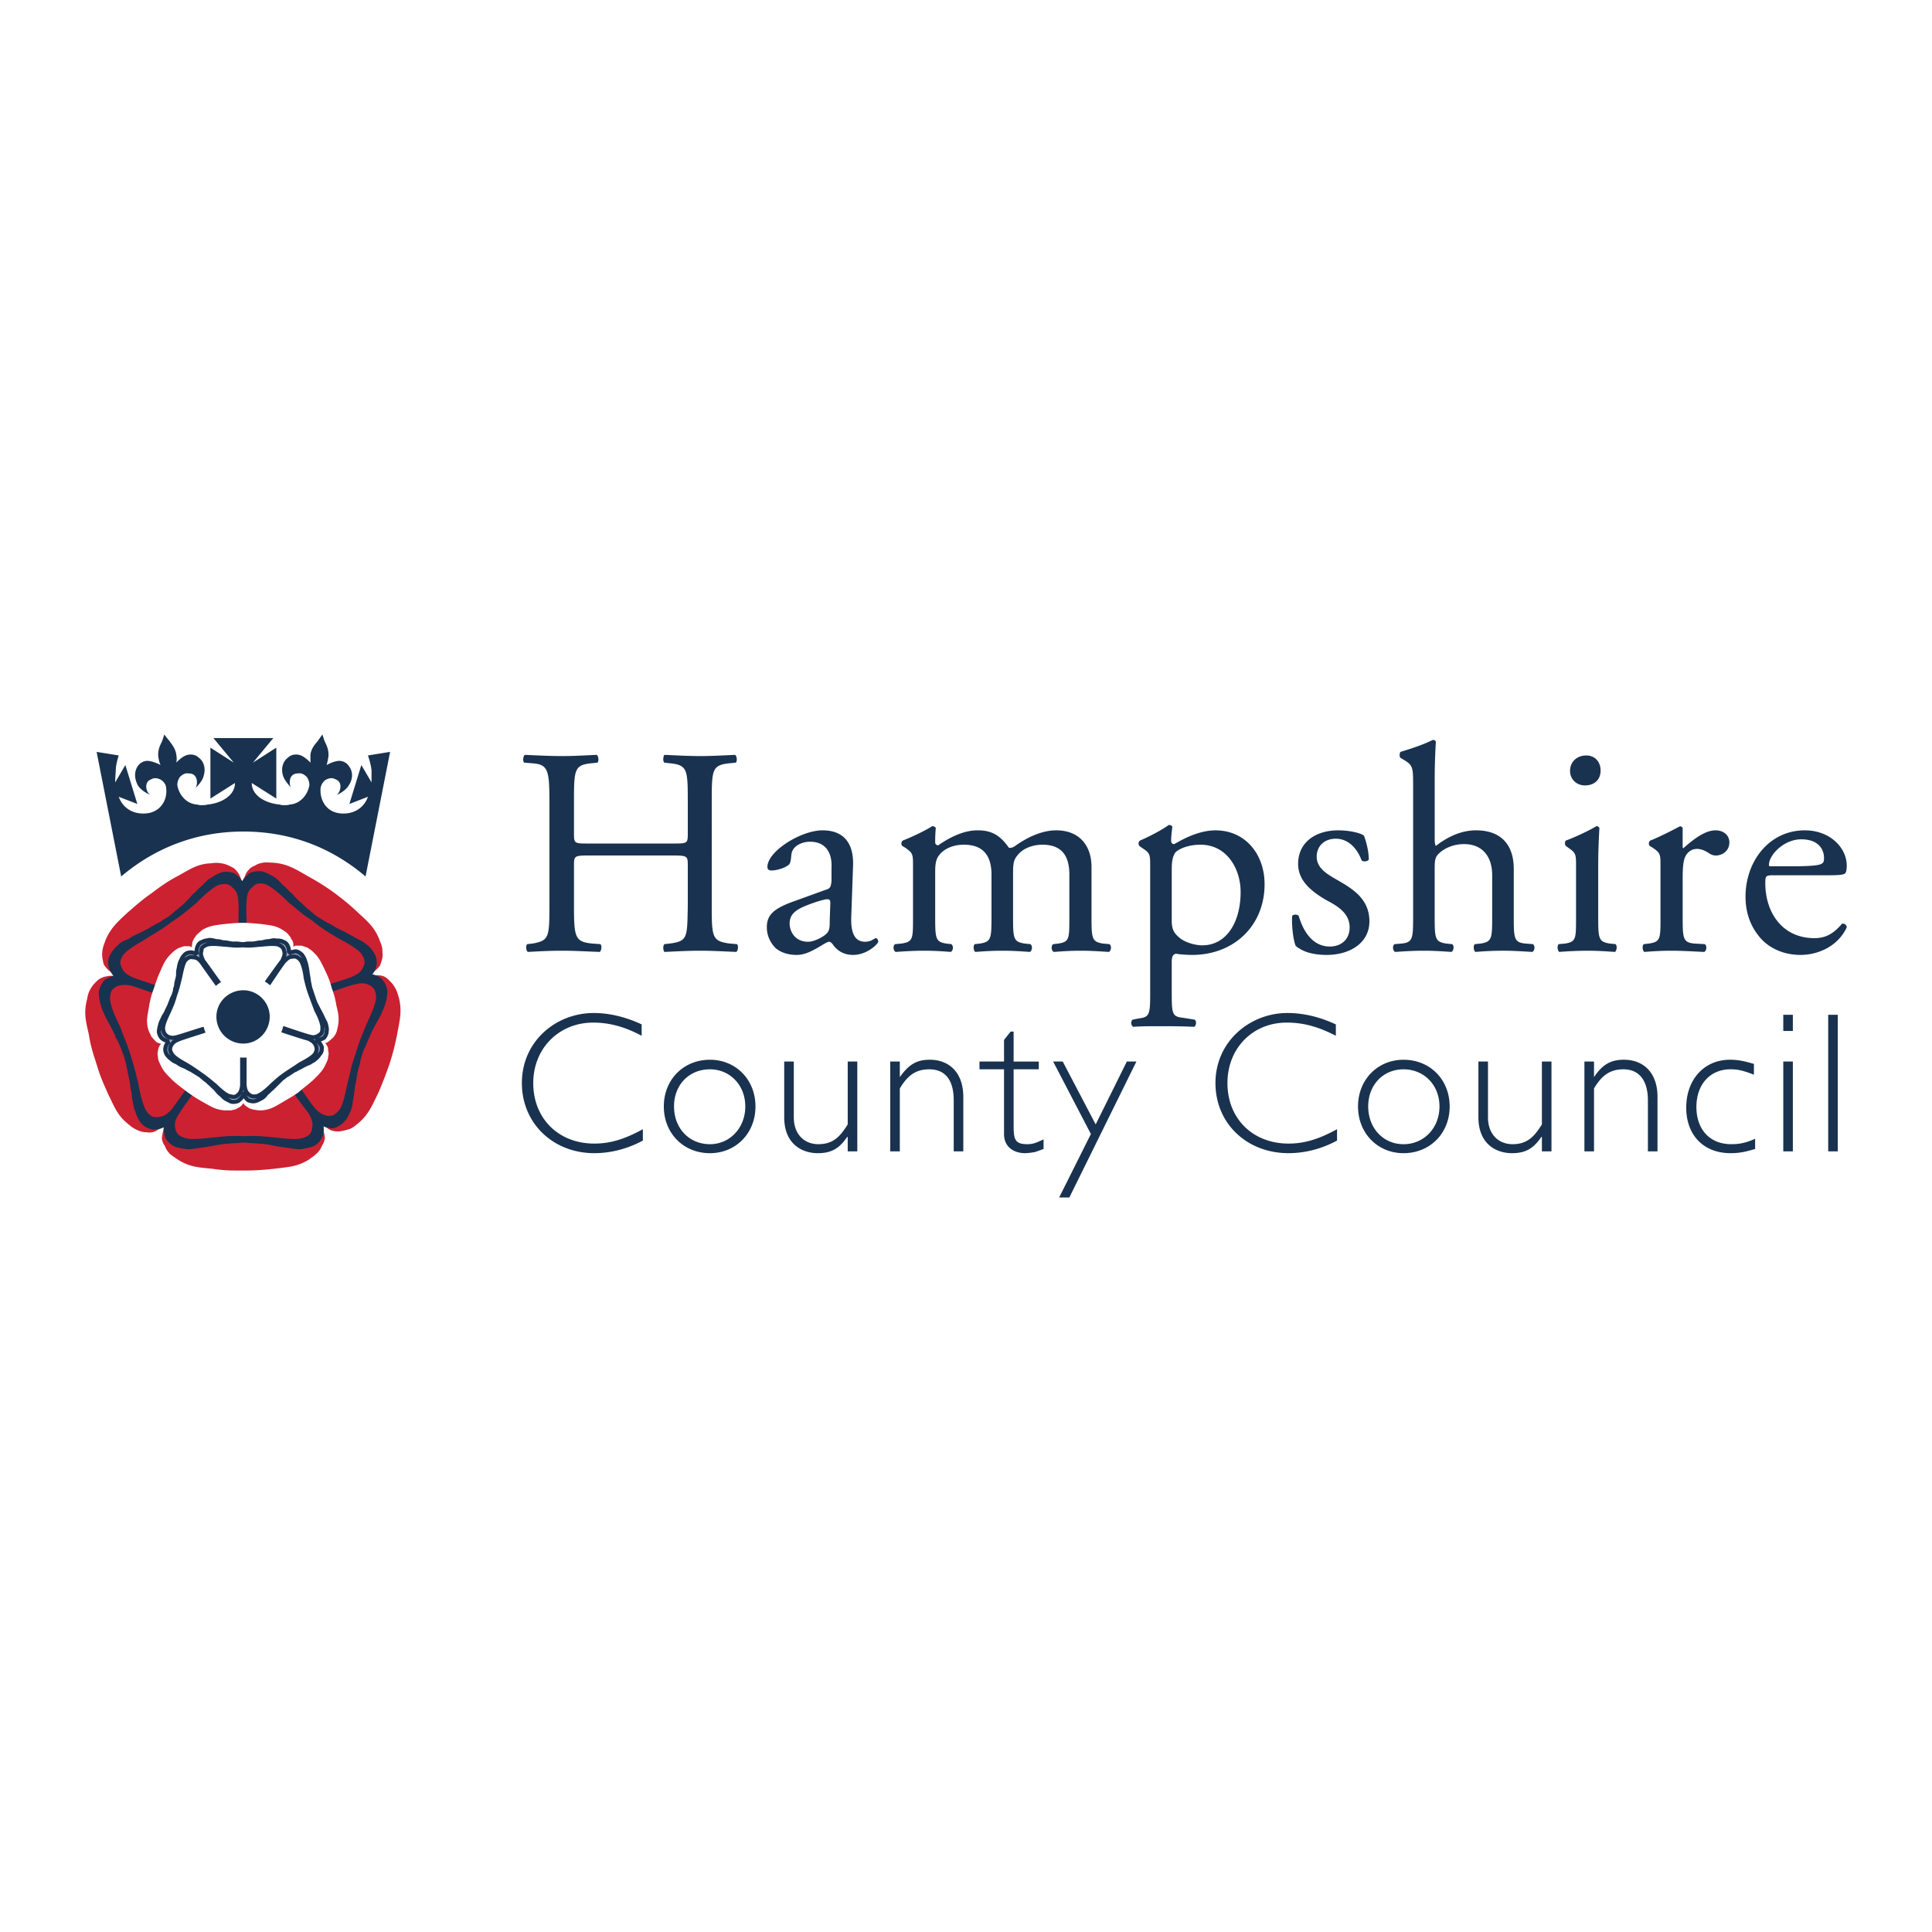 <svg xmlns="http://www.w3.org/2000/svg" width="2500" height="2500" viewBox="0 0 192.756 192.756"><path fill-rule="evenodd" clip-rule="evenodd" fill="#fff" d="M0 0h192.756v192.756H0V0z"/><path d="M64.02 102.205c-1.673-.777-3.287-1.137-4.781-1.137-3.765 0-7.171 2.809-7.171 6.992 0 4.004 3.107 6.992 7.23 6.992 1.614 0 3.287-.418 4.841-1.256v-1.135c-1.853 1.016-3.287 1.434-4.841 1.434-3.585 0-6.095-2.51-6.095-6.035 0-3.465 2.57-6.035 5.976-6.035 1.613 0 3.167.418 4.84 1.314v-1.134h.001zM75.374 110.391c0-2.688-1.972-4.66-4.542-4.66-2.629 0-4.602 1.973-4.602 4.66 0 2.689 1.972 4.662 4.602 4.662 2.569 0 4.542-1.973 4.542-4.662zm-1.016 0c0 2.152-1.554 3.766-3.526 3.766-2.092 0-3.585-1.613-3.585-3.766 0-2.15 1.494-3.705 3.585-3.705 1.972 0 3.526 1.554 3.526 3.705zM84.576 114.873h.957v-8.963h-.957v6.273c-.776 1.256-1.494 1.973-2.928 1.973-1.314 0-2.45-.896-2.45-2.689v-5.557h-.956v5.557c0 2.689 1.793 3.586 3.347 3.586 1.375 0 2.151-.479 2.928-1.613h.06v1.433h-.001zM89.775 105.91h-.956v8.963h.956v-6.275c.777-1.314 1.613-1.912 2.928-1.912 1.614 0 2.45 1.076 2.45 3.107v5.08h.956v-5.438c0-2.451-1.434-3.705-3.346-3.705-1.315 0-2.092.479-2.988 1.732v-1.552zM101.129 102.922h-.299l-.658.836v2.152h-2.449v.775h2.449v6.455c0 1.375 1.076 1.912 2.092 1.912.299 0 .719-.061 1.018-.119.357-.119.656-.24.836-.299v-.957c-.777.359-1.076.479-1.613.479-1.375 0-1.375-.598-1.375-2.152v-5.318h2.51v-.775h-2.51v-2.989h-.001zM113.379 105.91h-.955l-3.108 6.274-3.287-6.274h-.957l3.766 7.231-3.168 6.334h1.018l6.691-13.565zM133.279 102.205c-1.674-.777-3.287-1.137-4.84-1.137-3.707 0-7.172 2.809-7.172 6.992 0 4.004 3.107 6.992 7.291 6.992 1.613 0 3.285-.418 4.84-1.256v-1.135c-1.854 1.016-3.287 1.434-4.84 1.434-3.586 0-6.096-2.51-6.096-6.035 0-3.465 2.51-6.035 5.916-6.035 1.672 0 3.166.418 4.9 1.314v-1.134h.001zM144.633 110.391c0-2.688-1.973-4.66-4.602-4.66-2.57 0-4.541 1.973-4.541 4.66 0 2.689 1.971 4.662 4.541 4.662 2.629 0 4.602-1.973 4.602-4.662zm-1.016 0c0 2.152-1.555 3.766-3.586 3.766s-3.525-1.613-3.525-3.766c0-2.15 1.494-3.705 3.525-3.705s3.586 1.554 3.586 3.705zM153.836 114.873h.955v-8.963h-.955v6.273c-.777 1.256-1.494 1.973-2.928 1.973-1.316 0-2.451-.896-2.451-2.689v-5.557h-.955v5.557c0 2.689 1.791 3.586 3.346 3.586 1.375 0 2.15-.479 2.928-1.613h.061v1.433h-.001zM159.035 105.91h-.957v8.963h.957v-6.275c.775-1.314 1.613-1.912 2.928-1.912 1.553 0 2.449 1.076 2.449 3.107v5.08h.957v-5.438c0-2.451-1.436-3.705-3.348-3.705-1.314 0-2.15.479-2.986 1.732v-1.552zM174.99 106.148c-1.016-.299-1.613-.418-2.391-.418-2.57 0-4.363 1.973-4.363 4.781 0 2.748 1.734 4.541 4.422 4.541.838 0 1.436-.119 2.451-.418v-1.016c-.957.418-1.555.537-2.391.537-2.15 0-3.467-1.494-3.467-3.705 0-2.271 1.375-3.766 3.406-3.766.719 0 1.256.121 2.332.539v-1.075h.001zM177.918 114.873h.955v-8.963h-.955v8.963zm0-12.012h.955v-1.613h-.955v1.613zM182.4 114.873h.955v-13.625h-.955v13.625zM67.126 85.353c1.435 0 1.494.06 1.494.956v4.123c-.06 3.107 0 3.466-1.792 3.705l-.538.06c-.18.18-.12.657 0 .777 1.314-.06 2.39-.12 3.585-.12 1.136 0 2.151.06 3.585.12.179-.12.239-.657.06-.777l-.717-.06c-1.733-.239-1.792-.598-1.792-3.705V79.855c0-3.107.06-3.526 1.792-3.705l.598-.06c.179-.119.12-.657-.06-.777-1.315.06-2.331.12-3.466.12-1.195 0-2.211-.06-3.585-.12-.12.12-.18.658 0 .777l.538.06c1.733.179 1.792.598 1.792 3.705v3.347c0 .956-.06.956-1.494.956h-8.425c-1.375 0-1.435 0-1.435-.956v-3.347c0-3.107.06-3.526 1.733-3.705l.598-.06c.179-.119.12-.657-.06-.777-1.314.06-2.271.12-3.466.12-1.255 0-2.271-.06-3.705-.12-.18.12-.239.658-.06.777l.776.06c1.554.12 1.733.598 1.733 3.705v10.577c0 3.107-.06 3.406-1.673 3.705l-.538.06c-.18.18-.12.657.06.777 1.135-.06 2.151-.12 3.406-.12 1.195 0 2.151.06 3.765.12.179-.12.239-.657.06-.777l-.836-.06c-1.673-.179-1.793-.598-1.793-3.705v-4.123c0-.896.06-.956 1.435-.956h8.425zM78.958 90.014c-1.912.717-2.45 1.375-2.45 2.51 0 .836.359 1.554.896 2.091.538.418 1.195.657 2.091.657.777 0 1.435-.358 2.092-.717.598-.358.956-.597 1.135-.597s.358.239.478.418c.538.657 1.195.896 1.912.896 1.434 0 2.51-1.135 2.51-1.314s-.119-.359-.239-.359c-.06 0-.239.12-.358.18-.18.119-.479.179-.717.179-1.195 0-1.435-1.195-1.375-2.57l.179-5.079c.06-2.211-.956-3.466-3.048-3.466-2.151 0-5.497 2.091-5.497 3.646 0 .239.119.358.418.358.418 0 1.195-.179 1.673-.538.239-.18.239-.538.298-1.016.06-.896 1.076-1.315 1.853-1.315 1.853 0 2.211 1.494 2.152 2.57v1.375c-.06.418-.06.717-.538.836l-3.465 1.255zm-.178 2.152c0-1.136.836-1.554 2.569-2.152.538-.179 1.016-.299 1.195-.299.179 0 .299.06.299.359l-.06 1.733c0 .657 0 1.076-.358 1.375-.299.299-1.195.777-1.792.777-1.495-.001-1.853-1.256-1.853-1.793zM106.688 91.568c0 2.091 0 2.39-1.076 2.569l-.539.06c-.238.18-.178.657.061.777.836-.06 1.613-.12 2.689-.12 1.016 0 1.852.06 2.809.12.238-.12.299-.597.059-.777l-.656-.06c-1.076-.179-1.135-.478-1.135-2.569v-5.08c0-2.032-1.137-3.646-3.527-3.646-1.373 0-2.809.658-4.002 1.494-.24.179-.479.298-.719.239-.836-1.195-1.672-1.733-3.107-1.733-1.434 0-2.808.717-3.943 1.494-.179 0-.299-.12-.299-.299 0-.299 0-.717.06-1.434-.06-.12-.239-.18-.359-.18-.598.418-2.271 1.195-2.928 1.435-.179.119-.179.418-.06.538l.299.18c.777.538.777.657.777 1.852v5.14c0 2.091 0 2.39-1.135 2.569l-.657.06c-.239.18-.18.657.06.777.896-.06 1.792-.12 2.809-.12 1.075 0 1.912.06 2.689.12.239-.12.299-.597.06-.777l-.538-.06c-1.016-.179-1.076-.478-1.076-2.569v-4.602c0-.896.12-1.315.418-1.673.418-.538 1.255-1.016 2.45-1.016 1.853 0 2.749 1.016 2.749 2.988v4.303c0 2.091-.059 2.39-1.135 2.569l-.539.06c-.178.18-.119.657.061.777.836-.06 1.613-.12 2.689-.12 1.016 0 1.912.06 2.748.12.24-.12.299-.597.061-.777l-.598-.06c-1.076-.179-1.135-.478-1.135-2.569v-4.542c0-1.016.119-1.314.477-1.733.418-.538 1.314-1.016 2.451-1.016 1.852 0 2.689 1.016 2.689 2.988v4.303h-.002zM114.754 99.098c0 2.092-.061 2.391-1.135 2.51l-.598.119c-.24.119-.18.658.059.717.777-.059 1.674-.059 2.75-.059 1.016 0 1.912 0 3.285.059.24-.059.299-.598.061-.717l-1.135-.18c-1.076-.119-1.137-.357-1.137-2.449V95.99c0-.657.18-.777.42-.837.299.06 1.074.12 1.613.12 4.182 0 7.23-2.928 7.23-7.051 0-2.988-1.912-5.378-4.9-5.378-1.912 0-3.766 1.195-4.123 1.375-.24 0-.299-.179-.299-.358 0-.418.059-.837.119-1.375-.061-.12-.18-.179-.359-.179-.717.538-2.15 1.255-2.867 1.554-.18.119-.18.418-.061.538l.24.18c.836.538.836.657.836 1.852v12.667h.001zm2.15-12.311c0-.956.121-1.375.359-1.733.359-.359 1.256-.777 2.51-.777 2.629 0 4.004 2.391 4.004 4.721 0 3.047-1.434 5.318-3.824 5.318-.658 0-1.555-.239-2.152-.657-.598-.478-.896-.836-.896-1.792v-5.08h-.001zM133.518 82.843c-2.27 0-4.004 1.195-4.004 3.346 0 1.614 1.195 2.689 2.869 3.646 1.135.598 2.27 1.315 2.27 2.689 0 1.255-.895 1.912-1.971 1.912-1.674 0-2.631-1.435-3.107-3.048-.119-.179-.539-.179-.658 0-.059 1.016.119 2.45.359 2.988.717.597 1.732.896 3.107.896 2.211 0 4.242-1.135 4.242-3.346 0-2.092-1.434-3.107-2.988-4.004-1.016-.598-2.27-1.195-2.27-2.45 0-1.016.717-1.793 1.912-1.793s2.092.897 2.568 2.152c.121.179.598.119.717-.06 0-.837-.238-1.733-.477-2.39-.239-.239-1.374-.538-2.569-.538zM140.988 91.568c0 2.091-.061 2.45-1.137 2.569l-.717.06c-.238.18-.18.657.061.777.896-.06 1.793-.12 2.867-.12 1.016 0 1.854.06 2.75.12.238-.12.299-.657.059-.777l-.598-.06c-1.074-.179-1.135-.478-1.135-2.569v-4.96c0-1.016.119-1.195.598-1.614.537-.418 1.314-.777 2.33-.777 1.854 0 2.809 1.255 2.809 3.107v4.243c0 2.091-.059 2.39-1.135 2.569l-.598.06c-.18.18-.119.657.061.777.775-.06 1.672-.12 2.748-.12 1.016 0 1.852.06 2.928.12.24-.12.299-.597.061-.777l-.777-.06c-1.076-.12-1.135-.478-1.135-2.569v-4.9c0-2.091-1.016-3.825-3.766-3.825-1.553 0-2.928.717-4.004 1.554-.059-.06-.119-.298-.119-.597v-6.155c0-1.315.061-2.809.119-3.646a.33.33 0 0 0-.299-.179c-1.074.538-2.449.957-3.227 1.195-.119.12-.119.538 0 .598l.299.179c.896.538.957.717.957 2.45v13.327zM157.242 91.568c0 2.091 0 2.39-1.076 2.569l-.658.06c-.178.18-.119.657.061.777a37.38 37.38 0 0 1 2.809-.12c1.016 0 1.854.06 2.748.12.18-.12.24-.597.061-.777l-.598-.06c-1.076-.179-1.135-.478-1.135-2.569v-5.319c0-1.195.059-2.629.119-3.645a.33.33 0 0 0-.299-.18c-.658.418-2.33 1.195-3.047 1.435-.121.119-.121.418 0 .538l.238.18c.777.538.777.657.777 1.852v5.139zm1.016-16.195c-.896 0-1.613.598-1.613 1.554 0 .776.598 1.434 1.494 1.434.836 0 1.553-.478 1.553-1.494-.001-.837-.538-1.494-1.434-1.494zM165.668 91.568c0 2.091 0 2.39-1.137 2.569l-.537.06c-.18.18-.119.657.061.777.775-.06 1.672-.12 2.688-.12 1.076 0 1.914.06 3.287.12.24-.12.299-.597.061-.777l-1.076-.06c-1.076-.12-1.135-.478-1.135-2.569v-4.004c0-1.016.059-1.853.357-2.271.24-.359.598-.598 1.076-.598.418 0 .836.18 1.256.478.238.12.357.18.656.18.479 0 1.314-.359 1.314-1.315 0-.717-.598-1.195-1.373-1.195-1.076 0-2.211.896-3.229 1.792-.059-.059-.059-.119-.059-.298v-1.733c0-.06-.119-.12-.24-.18-.775.418-2.33 1.195-2.986 1.435-.18.119-.18.418-.061.538l.299.18c.777.538.777.657.777 1.852v5.139h.001zM182.4 87.325c1.254 0 1.613-.06 1.732-.239.059-.12.119-.299.119-.717 0-1.792-1.674-3.526-4.184-3.526-3.525 0-5.916 3.048-5.916 6.633 0 1.314.359 2.689 1.256 3.824.836 1.136 2.33 1.972 4.242 1.972 1.555 0 3.646-.717 4.602-2.749 0-.239-.238-.418-.479-.358-.955 1.135-1.793 1.434-2.748 1.434-3.168 0-4.9-2.51-4.9-5.498 0-.717.061-.777.836-.777h5.44v.001zm-5.738-.897c-.178 0-.178-.06-.178-.119 0-1.016 1.494-2.57 3.227-2.57s2.27 1.016 2.27 1.853c0 .358-.059.478-.178.538-.18.18-.838.299-3.049.299h-2.092v-.001z" fill-rule="evenodd" clip-rule="evenodd" fill="#19324f"/><path d="M11.791 97.424c-.358-.061-.538-.238-.777-.479a2.344 2.344 0 0 1-.538-.537c-.179-.239-.179-.418-.239-.717a2.561 2.561 0 0 1 0-.956c.06-.358.18-.598.299-.956.538-1.255 1.255-1.853 2.211-2.749.896-.777 1.435-1.255 2.451-1.972.956-.717 1.553-1.135 2.569-1.673 1.195-.658 1.912-1.196 3.287-1.255.418-.06.657-.06 1.016 0s.538.12.896.299c.239.12.418.18.598.418.239.239.298.418.418.657.119.359.179.538.179.896 0-.358.06-.598.239-.896.12-.299.18-.478.359-.657.179-.239.358-.358.657-.478.299-.18.479-.239.837-.299.418-.06.657 0 1.016 0 1.375.119 2.151.598 3.287 1.255 1.076.598 1.673.956 2.689 1.673.956.717 1.494 1.135 2.39 1.972.956.897 1.673 1.435 2.211 2.75.12.358.239.537.299.956 0 .358.06.538 0 .896-.06.299-.119.478-.239.776-.179.24-.299.359-.538.539a1.725 1.725 0 0 1-.777.477c.359-.119.598-.119.956-.059.299 0 .479 0 .777.119.239.119.358.238.598.479.239.238.358.418.538.717.179.357.239.598.358 1.016.299 1.314.06 2.152-.179 3.467a25.163 25.163 0 0 1-.777 3.047 42.355 42.355 0 0 1-1.135 2.928c-.598 1.195-.896 2.031-1.912 2.928-.299.24-.479.42-.837.6a5.034 5.034 0 0 1-.896.238 1.723 1.723 0 0 1-.776 0 1.33 1.33 0 0 1-.657-.299c-.359-.18-.538-.299-.718-.598.239.299.299.537.359.896.06.299.12.479.12.717-.06.359-.12.479-.299.777-.12.299-.239.479-.478.717-.299.299-.538.418-.836.656-1.195.719-2.092.719-3.407.896-1.195.121-1.912.18-3.107.18-1.255 0-1.913 0-3.107-.18-1.315-.119-2.271-.178-3.406-.896-.358-.238-.538-.357-.837-.596-.239-.299-.358-.42-.478-.777-.18-.24-.239-.418-.299-.717 0-.299.06-.479.119-.777s.06-.537.299-.838c-.179.359-.358.479-.717.658-.239.119-.359.238-.657.299-.299.061-.479 0-.777 0a2.654 2.654 0 0 1-.896-.299c-.358-.18-.478-.299-.836-.598-1.016-.836-1.314-1.732-1.912-2.928-.478-1.076-.777-1.732-1.135-2.928-.359-1.137-.598-1.793-.777-2.988-.299-1.314-.538-2.152-.18-3.525.06-.359.12-.598.299-.957.179-.299.299-.479.538-.717.239-.238.359-.359.658-.479.239-.119.418-.119.717-.18.354 0 .534-.058.892.061z" fill-rule="evenodd" clip-rule="evenodd" fill="#cc2131"/><path d="M24.281 82.962c4.542 0 8.665 1.494 12.19 4.482l2.45-12.43-2.211.358s.298.837.358 1.494v1.195l-1.016-1.733-1.195 3.884 1.853-.717c-.359 1.016-1.255 1.673-2.45 1.673-1.793 0-2.391-1.494-2.271-2.569.06-.358.299-.657.478-.777.299-.179.657-.239.896-.12.299.12.538.239.598.657.06.598-.358.957-.358.957s.836-.359 1.195-.957c.359-.538.478-1.255.06-1.852-.12-.18-.359-.538-.956-.598-.598 0-1.315.418-1.315.418.06-.179.12-.478.179-.836.06-.657-.179-1.135-.358-1.494-.06-.119-.239-.717-.239-.717s-.358.478-.418.598c-.299.358-.657.717-.777 1.375v.836s-.597-.657-1.135-.777c-.598-.12-.957.12-1.136.299-.538.418-.657 1.135-.478 1.733.179.657.896 1.255.836 1.314 0 0-.299-.478-.06-1.076.179-.358.478-.418.777-.418.299-.06.598.12.836.358.12.179.299.538.239.896-.18.896-.896 1.792-1.972 1.853-.12.06-.298.06-.478.06-.179 0-.358 0-.478-.06-1.434-.12-2.809-.896-2.809-2.151l2.451 1.554v-5.08l-2.331 1.494 2.032-2.45h-5.976l2.032 2.45-2.331-1.494v5.08l2.45-1.554c0 1.255-1.375 2.032-2.749 2.151-.179.06-.358.06-.538.06s-.299 0-.478-.06c-1.076-.06-1.793-.956-1.972-1.853-.06-.359.119-.717.239-.896.239-.239.538-.418.836-.358.299 0 .598.06.777.418a1.259 1.259 0 0 1-.06 1.076c0-.06.717-.657.836-1.314.18-.598.06-1.315-.478-1.733-.179-.179-.538-.418-1.135-.299-.538.12-1.136.777-1.136.777.06-.239.06-.478 0-.836-.119-.658-.478-1.016-.717-1.375-.12-.12-.478-.598-.478-.598s-.179.598-.239.717c-.18.359-.418.837-.359 1.494.06.358.12.657.239.836 0 0-.777-.418-1.374-.418-.598.06-.837.418-.956.598-.359.597-.239 1.314.06 1.852.358.598 1.255.957 1.255.957-.06 0-.478-.359-.418-.957.06-.418.299-.538.598-.657.239-.12.597-.06.896.12.179.12.478.418.478.777.179 1.076-.478 2.569-2.271 2.569-1.195 0-2.091-.657-2.45-1.673l1.853.717-1.195-3.884-1.016 1.733s0-.358.06-1.195c0-.657.299-1.494.299-1.494l-2.21-.357 2.45 12.43c3.526-2.988 7.708-4.483 12.191-4.483z" fill-rule="evenodd" clip-rule="evenodd" fill="#19324f"/><path d="M31.989 112.064c.179.299.12 1.135-.06 1.375-.179.357-.418.598-.836.777-.359.119-.717.178-1.136.238-.478 0-.717-.061-1.135-.119-.538-.061-.777-.119-1.255-.18a10.81 10.81 0 0 0-1.375-.238c-.358 0-.538-.061-.896-.061-.299 0-.657-.061-.956-.061s-.717.061-.956.061c-.358 0-.598.061-.896.061a11.91 11.91 0 0 0-1.434.238c-.478.061-.717.119-1.195.18-.478.059-.717.119-1.135.119-.478-.061-.837-.119-1.195-.238-.358-.18-.657-.42-.836-.777-.12-.24-.239-1.076 0-1.375h-.12c-.239.299-1.016.479-1.315.418-.418-.059-.717-.238-1.016-.537a3.048 3.048 0 0 1-.538-1.076c-.18-.418-.18-.656-.299-1.135-.06-.479-.06-.717-.18-1.195-.06-.537-.119-.836-.239-1.375-.06-.357-.12-.537-.179-.896-.06-.299-.179-.656-.239-.955-.12-.24-.239-.598-.358-.896s-.179-.479-.358-.777a24.895 24.895 0 0 0-.598-1.254c-.239-.479-.418-.719-.598-1.137-.18-.418-.299-.598-.418-1.074a4.17 4.17 0 0 1-.179-1.197c.06-.357.239-.717.478-1.016.179-.178.956-.537 1.315-.418-.359-.119-.837-.955-.837-1.254-.06-.359 0-.718.239-1.076.179-.359.478-.598.777-.896.358-.299.598-.299 1.016-.538.418-.299.658-.358 1.136-.598s.717-.358 1.195-.657c.299-.18.479-.239.777-.418.239-.179.597-.359.836-.538.239-.18.478-.418.717-.598.298-.239.418-.358.717-.597.358-.359.598-.598.956-1.016.358-.299.538-.538.896-.837.358-.358.478-.538.896-.777.358-.239.657-.418 1.075-.538.358-.06.777 0 1.076.12.298.179.836.777.836 1.135.06-.358.598-1.016.897-1.195.298-.12.717-.179 1.075-.12.418.12.717.299 1.136.538.358.239.478.418.836.777.358.299.538.538.896.837.358.418.598.657 1.016 1.016.239.239.359.358.657.598.239.179.479.418.718.597s.597.359.836.538c.299.18.479.239.777.418.478.299.717.418 1.255.658.418.239.657.358 1.075.598.418.239.657.298 1.016.597.359.239.598.538.777.836.239.358.299.717.239 1.076 0 .299-.359 1.016-.717 1.135.358-.059 1.135.24 1.315.479.239.24.418.598.478 1.016 0 .418-.06.777-.18 1.195s-.239.598-.418 1.076c-.239.418-.358.658-.598 1.076-.239.479-.418.777-.597 1.254-.179.359-.239.539-.359.838-.119.238-.299.598-.358.896-.119.299-.179.656-.239.955-.12.299-.12.537-.239.836-.06.539-.12.838-.239 1.375-.06.479-.06.777-.18 1.256-.06.477-.06.717-.239 1.135s-.299.717-.598 1.016c-.239.299-.597.479-.956.598-.297.058-1.253-.302-1.253-.302zm-8.007-19.481c0-.896.06-1.853 0-2.689-.06-.717-.179-1.076-.657-1.494-.359-.358-.658-.478-1.375-.358-.836.179-2.271 1.673-2.51 1.912-.956.777-1.314 1.135-2.33 1.792-.956.717-1.375.957-2.45 1.614-.299.239-2.092 1.135-2.57 1.853-.358.597-.358.956-.12 1.434.239.539.598.777 1.255 1.076.777.299 1.793.598 2.63.896l-.18.357c-.836-.238-1.733-.596-2.51-.836-.717-.119-1.135-.119-1.673.119-.478.299-.657.539-.717 1.256-.06.836.836 2.629 1.016 2.988.418 1.135.657 1.613 1.016 2.748.358 1.135.478 1.613.777 2.809.06.359.418 2.391.956 3.047.478.539.777.598 1.315.539.598-.061.896-.299 1.434-.836.479-.658 1.016-1.436 1.554-2.152l.359.18c-.538.777-1.076 1.494-1.494 2.15-.419.658-.538 1.016-.419 1.615.12.537.299.836.957 1.074.777.359 2.809 0 3.167 0 1.195-.119 1.673-.18 2.928-.119 1.195-.061 1.673 0 2.928.119.358 0 2.39.359 3.167 0 .598-.238.836-.537.896-1.074.119-.6 0-.957-.359-1.615-.478-.656-1.075-1.373-1.554-2.15l.299-.299c.538.777 1.016 1.494 1.494 2.092.478.537.837.775 1.435.896.538.059.836-.061 1.314-.598.538-.598.836-2.629.956-2.988.299-1.195.358-1.674.777-2.809.358-1.195.538-1.613 1.016-2.748.119-.359 1.075-2.152 1.016-2.988-.06-.717-.299-1.016-.717-1.256-.538-.299-.956-.299-1.673-.119-.776.18-1.673.537-2.569.836l-.18-.357c.896-.299 1.792-.539 2.57-.838.657-.299 1.016-.537 1.255-1.074.239-.479.239-.837-.12-1.435-.418-.717-2.271-1.613-2.569-1.792-1.075-.657-1.494-.896-2.45-1.673-1.016-.657-1.374-1.016-2.331-1.792-.239-.239-1.673-1.673-2.51-1.913-.717-.119-1.016 0-1.374.359-.478.418-.598.777-.658 1.494-.06.837 0 1.793 0 2.749h-.418v-.002z" fill-rule="evenodd" clip-rule="evenodd" fill="#19324f"/><path d="M31.989 112.064c.179.299.12 1.135-.06 1.375-.179.357-.418.598-.836.777-.359.119-.717.178-1.136.238-.478 0-.717-.061-1.135-.119-.538-.061-.777-.119-1.255-.18a10.81 10.81 0 0 0-1.375-.238c-.358 0-.538-.061-.896-.061-.299 0-.657-.061-.956-.061s-.717.061-.956.061c-.358 0-.598.061-.896.061a11.91 11.91 0 0 0-1.434.238c-.478.061-.717.119-1.195.18-.478.059-.717.119-1.135.119-.478-.061-.837-.119-1.195-.238-.358-.18-.657-.42-.836-.777-.12-.24-.239-1.076 0-1.375h-.12c-.239.299-1.016.479-1.315.418-.418-.059-.717-.238-1.016-.537a3.048 3.048 0 0 1-.538-1.076c-.18-.418-.18-.656-.299-1.135-.06-.479-.06-.717-.18-1.195-.06-.537-.119-.836-.239-1.375-.06-.357-.12-.537-.179-.896-.06-.299-.179-.656-.239-.955-.12-.24-.239-.598-.358-.896s-.179-.479-.358-.777a24.895 24.895 0 0 0-.598-1.254c-.239-.479-.418-.719-.598-1.137-.18-.418-.299-.598-.418-1.074a4.17 4.17 0 0 1-.179-1.197c.06-.357.239-.717.478-1.016.179-.178.956-.537 1.315-.418-.359-.119-.837-.955-.837-1.254-.06-.359 0-.718.239-1.076.179-.359.478-.598.777-.896.358-.299.598-.299 1.016-.538.418-.299.658-.358 1.136-.598s.717-.358 1.195-.657c.299-.18.479-.239.777-.418.239-.179.597-.359.836-.538.239-.18.478-.418.717-.598.298-.239.418-.358.717-.597.358-.359.598-.598.956-1.016.358-.299.538-.538.896-.837.358-.358.478-.538.896-.777.358-.239.657-.418 1.075-.538.358-.06.777 0 1.076.12.298.179.836.777.836 1.135 0-.358.598-1.016.897-1.195.298-.12.717-.179 1.075-.12.418.12.717.299 1.136.538.358.239.478.418.836.777.358.299.538.538.896.837.358.418.598.657 1.016 1.016.239.239.359.358.657.598.239.179.479.418.718.597s.597.359.836.538c.299.18.479.239.777.418.478.299.717.418 1.255.658.418.239.657.358 1.075.598.418.239.657.298 1.016.597.359.239.598.538.777.836.239.358.299.717.239 1.076 0 .299-.359 1.016-.717 1.135.358-.059 1.135.24 1.315.479.239.24.418.598.478 1.016 0 .418-.06.777-.18 1.195s-.239.598-.418 1.076c-.239.418-.358.658-.598 1.076-.239.479-.418.777-.597 1.254-.179.359-.239.539-.359.838-.119.238-.299.598-.358.896-.119.299-.179.656-.239.955-.12.299-.12.537-.239.836-.06.539-.12.838-.239 1.375-.06.479-.06.777-.18 1.256-.06.477-.06.717-.239 1.135s-.299.717-.598 1.016c-.239.299-.597.479-.956.598-.297.058-1.253-.302-1.253-.302zm-8.007-19.481c0-.896.06-1.853 0-2.689-.06-.717-.179-1.076-.657-1.494-.359-.358-.658-.478-1.375-.358-.836.179-2.271 1.673-2.51 1.912-.956.777-1.314 1.135-2.33 1.792-.956.717-1.375.957-2.45 1.614-.299.239-2.092 1.135-2.57 1.853-.358.597-.358.956-.12 1.434.239.539.598.777 1.255 1.076.777.299 1.793.598 2.63.896l-.18.357c-.836-.238-1.733-.596-2.51-.836-.717-.119-1.135-.119-1.673.119-.478.299-.657.539-.717 1.256-.06.836.836 2.629 1.016 2.988.418 1.135.657 1.613 1.016 2.748.358 1.135.478 1.613.777 2.809.06.359.418 2.391.956 3.047.478.539.777.598 1.315.539.598-.061.896-.299 1.434-.836.479-.658 1.016-1.436 1.554-2.152l.359.18c-.538.777-1.076 1.494-1.494 2.15-.419.658-.538 1.016-.419 1.615.12.537.299.836.957 1.074.777.359 2.809 0 3.167 0 1.195-.119 1.673-.18 2.928-.119 1.195-.061 1.673 0 2.928.119.358 0 2.39.359 3.167 0 .598-.238.836-.537.896-1.074.119-.6 0-.957-.359-1.615-.478-.656-1.075-1.373-1.554-2.15l.299-.299c.538.777 1.016 1.494 1.494 2.092.478.537.837.775 1.435.896.538.059.836-.061 1.314-.598.538-.598.836-2.629.956-2.988.299-1.195.358-1.674.777-2.809.358-1.195.538-1.613 1.016-2.748.119-.359 1.075-2.152 1.016-2.988-.06-.717-.299-1.016-.717-1.256-.538-.299-.956-.299-1.673-.119-.776.18-1.673.537-2.569.836l-.18-.357c.896-.299 1.792-.539 2.57-.838.657-.299 1.016-.537 1.255-1.074.239-.479.239-.837-.12-1.435-.418-.717-2.271-1.613-2.569-1.792-1.075-.657-1.494-.896-2.45-1.673-1.016-.657-1.374-1.016-2.331-1.792-.239-.239-1.673-1.673-2.51-1.913-.717-.119-1.016 0-1.374.359-.478.418-.598.777-.658 1.494-.06.837 0 1.793 0 2.749h-.418v-.002z" fill="none" stroke="#19324f" stroke-width=".406" stroke-miterlimit="2.613"/><path d="M16.93 103.818c-.239.119-.358.059-.598.059-.119 0-.239 0-.418-.059-.179-.061-.239-.18-.359-.299-.119-.119-.239-.24-.299-.418-.119-.24-.179-.359-.239-.598-.179-.777 0-1.256.12-2.033a8.722 8.722 0 0 1 .478-1.791c.239-.719.358-1.076.657-1.734.299-.717.538-1.195 1.136-1.732.179-.179.299-.239.478-.359.18-.06.299-.119.538-.179h.418c.18.06.299.119.419.179.179.12.298.18.418.359a1.471 1.471 0 0 1-.239-.538c0-.12-.06-.239 0-.419 0-.179.06-.298.12-.418.12-.179.179-.299.299-.418.179-.18.299-.239.478-.419.717-.418 1.255-.418 2.032-.538.717-.06 1.135-.12 1.853-.12s1.135.06 1.853.12c.777.12 1.314.12 1.972.538.179.12.299.18.478.359.12.179.239.239.299.478.119.12.179.239.179.418 0 .18 0 .239-.06.419-.06.239-.06.358-.239.538.12-.239.239-.299.478-.418l.359-.179h.478c.239.06.359.12.538.179.179.12.299.179.478.358.598.538.777 1.016 1.135 1.734.299.656.479 1.016.657 1.732.239.656.359 1.076.479 1.793.179.717.299 1.254.119 2.031-.06.24-.06.359-.179.598-.12.18-.179.299-.358.418-.12.119-.179.18-.359.299-.119.061-.239.061-.418.061-.239 0-.358.059-.538-.061.18.061.299.18.479.299.119.119.239.18.299.359.119.119.119.238.119.418.06.238.06.359 0 .537 0 .24-.06.359-.179.598-.299.717-.717 1.076-1.255 1.613-.538.479-.896.719-1.434 1.195-.598.418-.956.598-1.554.957-.717.418-1.136.717-1.972.777-.179 0-.358 0-.598-.061-.179 0-.299-.061-.478-.119-.179-.119-.299-.18-.418-.299l-.18-.359c-.06-.238-.179-.299-.119-.537 0 .238-.06.357-.12.537-.06.18-.119.24-.239.418-.119.121-.239.18-.358.24-.179.119-.299.119-.538.18h-.598c-.837-.061-1.255-.359-1.912-.719-.658-.357-1.016-.598-1.614-1.016-.538-.418-.896-.656-1.434-1.135-.538-.537-.957-.896-1.255-1.613-.12-.238-.18-.359-.18-.598-.06-.238-.06-.359 0-.537 0-.18.06-.299.12-.42.119-.178.179-.238.299-.357.177-.118.237-.239.476-.298z" fill-rule="evenodd" clip-rule="evenodd" fill="#fff"/><path d="M16.93 103.818c-.239.119-.358.059-.598.059-.119 0-.239 0-.418-.059-.179-.061-.239-.18-.359-.299-.119-.119-.239-.24-.299-.418-.119-.24-.179-.359-.239-.598-.179-.777 0-1.256.12-2.033a8.722 8.722 0 0 1 .478-1.791c.239-.719.358-1.076.657-1.734.299-.717.538-1.195 1.136-1.732.179-.179.299-.239.478-.359.18-.06.299-.119.538-.179h.418c.18.06.299.119.419.179.179.12.298.18.418.359a1.471 1.471 0 0 1-.239-.538c0-.12-.06-.239 0-.419 0-.179.06-.298.12-.418.12-.179.179-.299.299-.418.179-.18.299-.239.478-.419.717-.418 1.255-.418 2.032-.538.717-.06 1.135-.12 1.853-.12s1.135.06 1.853.12c.777.12 1.314.12 1.972.538.179.12.299.18.478.359.12.179.239.239.299.478.119.12.179.239.179.418 0 .18 0 .239-.06.419-.06.239-.06.358-.239.538.12-.239.239-.299.478-.418l.359-.179h.478c.239.06.359.12.538.179.179.12.299.179.478.358.598.538.777 1.016 1.135 1.734.299.656.479 1.016.657 1.732.239.656.359 1.076.479 1.793.179.717.299 1.254.119 2.031-.06.24-.06.359-.179.598-.12.18-.179.299-.358.418-.12.119-.179.18-.359.299-.119.061-.239.061-.418.061-.239 0-.358.059-.538-.061.18.061.299.18.479.299.119.119.239.18.299.359.119.119.119.238.119.418.06.238.06.359 0 .537 0 .24-.06.359-.179.598-.299.717-.717 1.076-1.255 1.613-.538.479-.896.719-1.434 1.195-.598.418-.956.598-1.554.957-.717.418-1.136.717-1.972.777-.179 0-.358 0-.598-.061-.179 0-.299-.061-.478-.119-.179-.119-.299-.18-.418-.299l-.18-.359c-.06-.238-.119-.299-.119-.537 0 .238-.06.357-.12.537-.06.18-.119.24-.239.418-.119.121-.239.18-.358.24-.179.119-.299.119-.538.18h-.598c-.837-.061-1.255-.359-1.912-.719-.658-.357-1.016-.598-1.614-1.016-.538-.418-.896-.656-1.434-1.135-.538-.537-.957-.896-1.255-1.613-.12-.238-.18-.359-.18-.598-.06-.238-.06-.359 0-.537 0-.18.06-.299.12-.42.119-.178.179-.238.299-.357.177-.118.237-.239.476-.298z" fill="none" stroke="#fff" stroke-width=".541" stroke-miterlimit="2.613"/><path d="M24.161 101.428c0-.061.06-.119.12-.119s.119.059.119.119-.06.119-.119.119c-.06 0-.12-.059-.12-.119z" fill-rule="evenodd" clip-rule="evenodd" fill="#fff" stroke="#fff" stroke-width=".406" stroke-miterlimit="2.613"/><path d="M31.631 103.818c.179.059.418.479.478.656 0 .24 0 .479-.18.658-.119.18-.239.359-.478.537-.179.18-.298.18-.538.359-.299.119-.418.18-.657.299-.299.18-.478.238-.777.418-.179.061-.239.119-.418.238-.179.121-.358.24-.478.299-.18.121-.299.24-.479.359-.12.119-.239.238-.358.359l-.598.596c-.239.18-.299.299-.538.479-.179.24-.298.359-.478.479-.239.119-.418.238-.657.299-.239.061-.478 0-.657-.061-.179-.059-.478-.477-.478-.656l-.06.059c0 .18-.359.539-.538.658-.179.061-.418.119-.657.061-.18-.061-.358-.18-.598-.299-.239-.18-.299-.299-.538-.479-.179-.18-.299-.299-.478-.539-.239-.178-.359-.357-.598-.537a2.204 2.204 0 0 0-.418-.357c-.12-.121-.299-.24-.418-.359a5.86 5.86 0 0 0-.478-.299c-.179-.119-.298-.18-.478-.299-.299-.119-.418-.238-.717-.359-.299-.119-.418-.178-.657-.357-.239-.119-.419-.18-.598-.359a1.826 1.826 0 0 1-.479-.477c-.12-.24-.179-.42-.12-.658 0-.18.239-.598.418-.658-.179.061-.657-.178-.776-.299-.18-.178-.239-.357-.299-.596 0-.24.06-.479.119-.719.06-.238.12-.357.239-.598.119-.299.239-.418.358-.656.12-.299.239-.479.358-.777.06-.18.12-.299.18-.479s.179-.357.239-.537.12-.359.12-.537c.06-.18.119-.299.119-.539.06-.299.12-.479.18-.777 0-.299 0-.477.06-.717.06-.299.06-.418.179-.716.12-.239.179-.419.359-.598a.71.71 0 0 1 .538-.299c.179-.06.657.06.777.239-.12-.179-.06-.717.06-.896a.68.68 0 0 1 .479-.418c.179-.12.418-.12.657-.179.299 0 .418.06.717.119.299 0 .418.06.717.12.298 0 .478.06.836.12h.478c.18 0 .418.06.598.06s.418-.06.538-.06h.538c.358-.06.538-.12.836-.12.299-.06.418-.12.717-.12.299-.06.418-.119.717-.06.239 0 .478 0 .657.12.239.06.418.239.478.418.12.179.179.657.06.776.12-.119.598-.239.777-.239.239.06.418.179.598.358.119.179.239.359.298.598.12.299.12.419.179.657.06.299.06.479.12.777s.06.479.12.777c.06.238.06.357.119.537l.18.537.179.539c.06.18.119.299.179.479.179.297.239.477.418.775l.299.598c.12.299.239.418.299.658.06.238.12.479.06.717 0 .238-.12.418-.239.598-.119.12-.716.299-.716.299zM21.89 98.5c-.358-.479-1.494-2.092-1.793-2.51-.239-.299-.478-.479-.836-.479-.299-.06-.479 0-.777.299-.299.418-.478 1.614-.538 1.793-.179.717-.239 1.016-.478 1.672-.18.658-.299.957-.598 1.615-.06.178-.657 1.254-.598 1.793.06.418.18.537.418.717.358.178.597.178 1.016.059.478-.119 2.39-.775 2.928-.896l.06.18c-.478.18-2.45.777-2.868.957-.418.178-.598.299-.777.656-.12.24-.12.479.12.838.239.418 1.314.955 1.494 1.074.598.359.836.539 1.434.957.598.418.777.598 1.375 1.076.119.119 1.016 1.016 1.494 1.074.418.119.598.061.837-.18.239-.238.298-.477.358-.895v-3.107h.239v3.047c.06.479.12.717.418.955.239.18.418.24.777.18.538-.119 1.375-.955 1.554-1.135.538-.479.717-.658 1.314-1.076.598-.418.837-.537 1.435-.955.179-.121 1.314-.658 1.553-1.076.18-.359.18-.537.06-.836-.119-.299-.358-.479-.717-.658-.479-.119-2.51-.777-2.988-.955l.06-.24c.538.18 2.45.836 2.928.957.418.119.657.119.956-.061.299-.18.418-.299.418-.717.06-.537-.478-1.613-.598-1.793-.239-.656-.358-.955-.598-1.613-.239-.658-.299-.957-.478-1.674 0-.18-.18-1.374-.538-1.792-.299-.299-.478-.358-.777-.299-.358 0-.538.18-.836.479-.299.359-1.435 2.091-1.733 2.509l-.179-.18c.299-.418 1.435-2.031 1.733-2.39.18-.418.299-.657.18-1.016-.06-.299-.18-.418-.538-.598-.478-.179-1.673 0-1.853 0-.717.06-1.016.12-1.733.06-.717.06-1.016 0-1.733-.06-.239 0-1.375-.179-1.853 0-.418.18-.538.299-.538.598-.119.359 0 .598.18 1.016.299.358 1.434 2.032 1.792 2.45l-.178.18z" fill-rule="evenodd" clip-rule="evenodd" fill="#9fa5c6" stroke="#19324f" stroke-width=".406" stroke-miterlimit="2.613"/><path d="M20.336 101.428c0-2.211 1.733-3.943 3.944-3.943s3.944 1.732 3.944 3.943a3.94 3.94 0 0 1-3.944 3.943 3.94 3.94 0 0 1-3.944-3.943z" fill-rule="evenodd" clip-rule="evenodd" fill="#fff" stroke="#fff" stroke-width=".297" stroke-miterlimit="2.613"/><path d="M21.591 101.428c0-1.434 1.195-2.629 2.689-2.629 1.434 0 2.629 1.195 2.629 2.629 0 1.494-1.195 2.689-2.629 2.689a2.678 2.678 0 0 1-2.689-2.689z" fill-rule="evenodd" clip-rule="evenodd" fill="#19324f"/></svg>